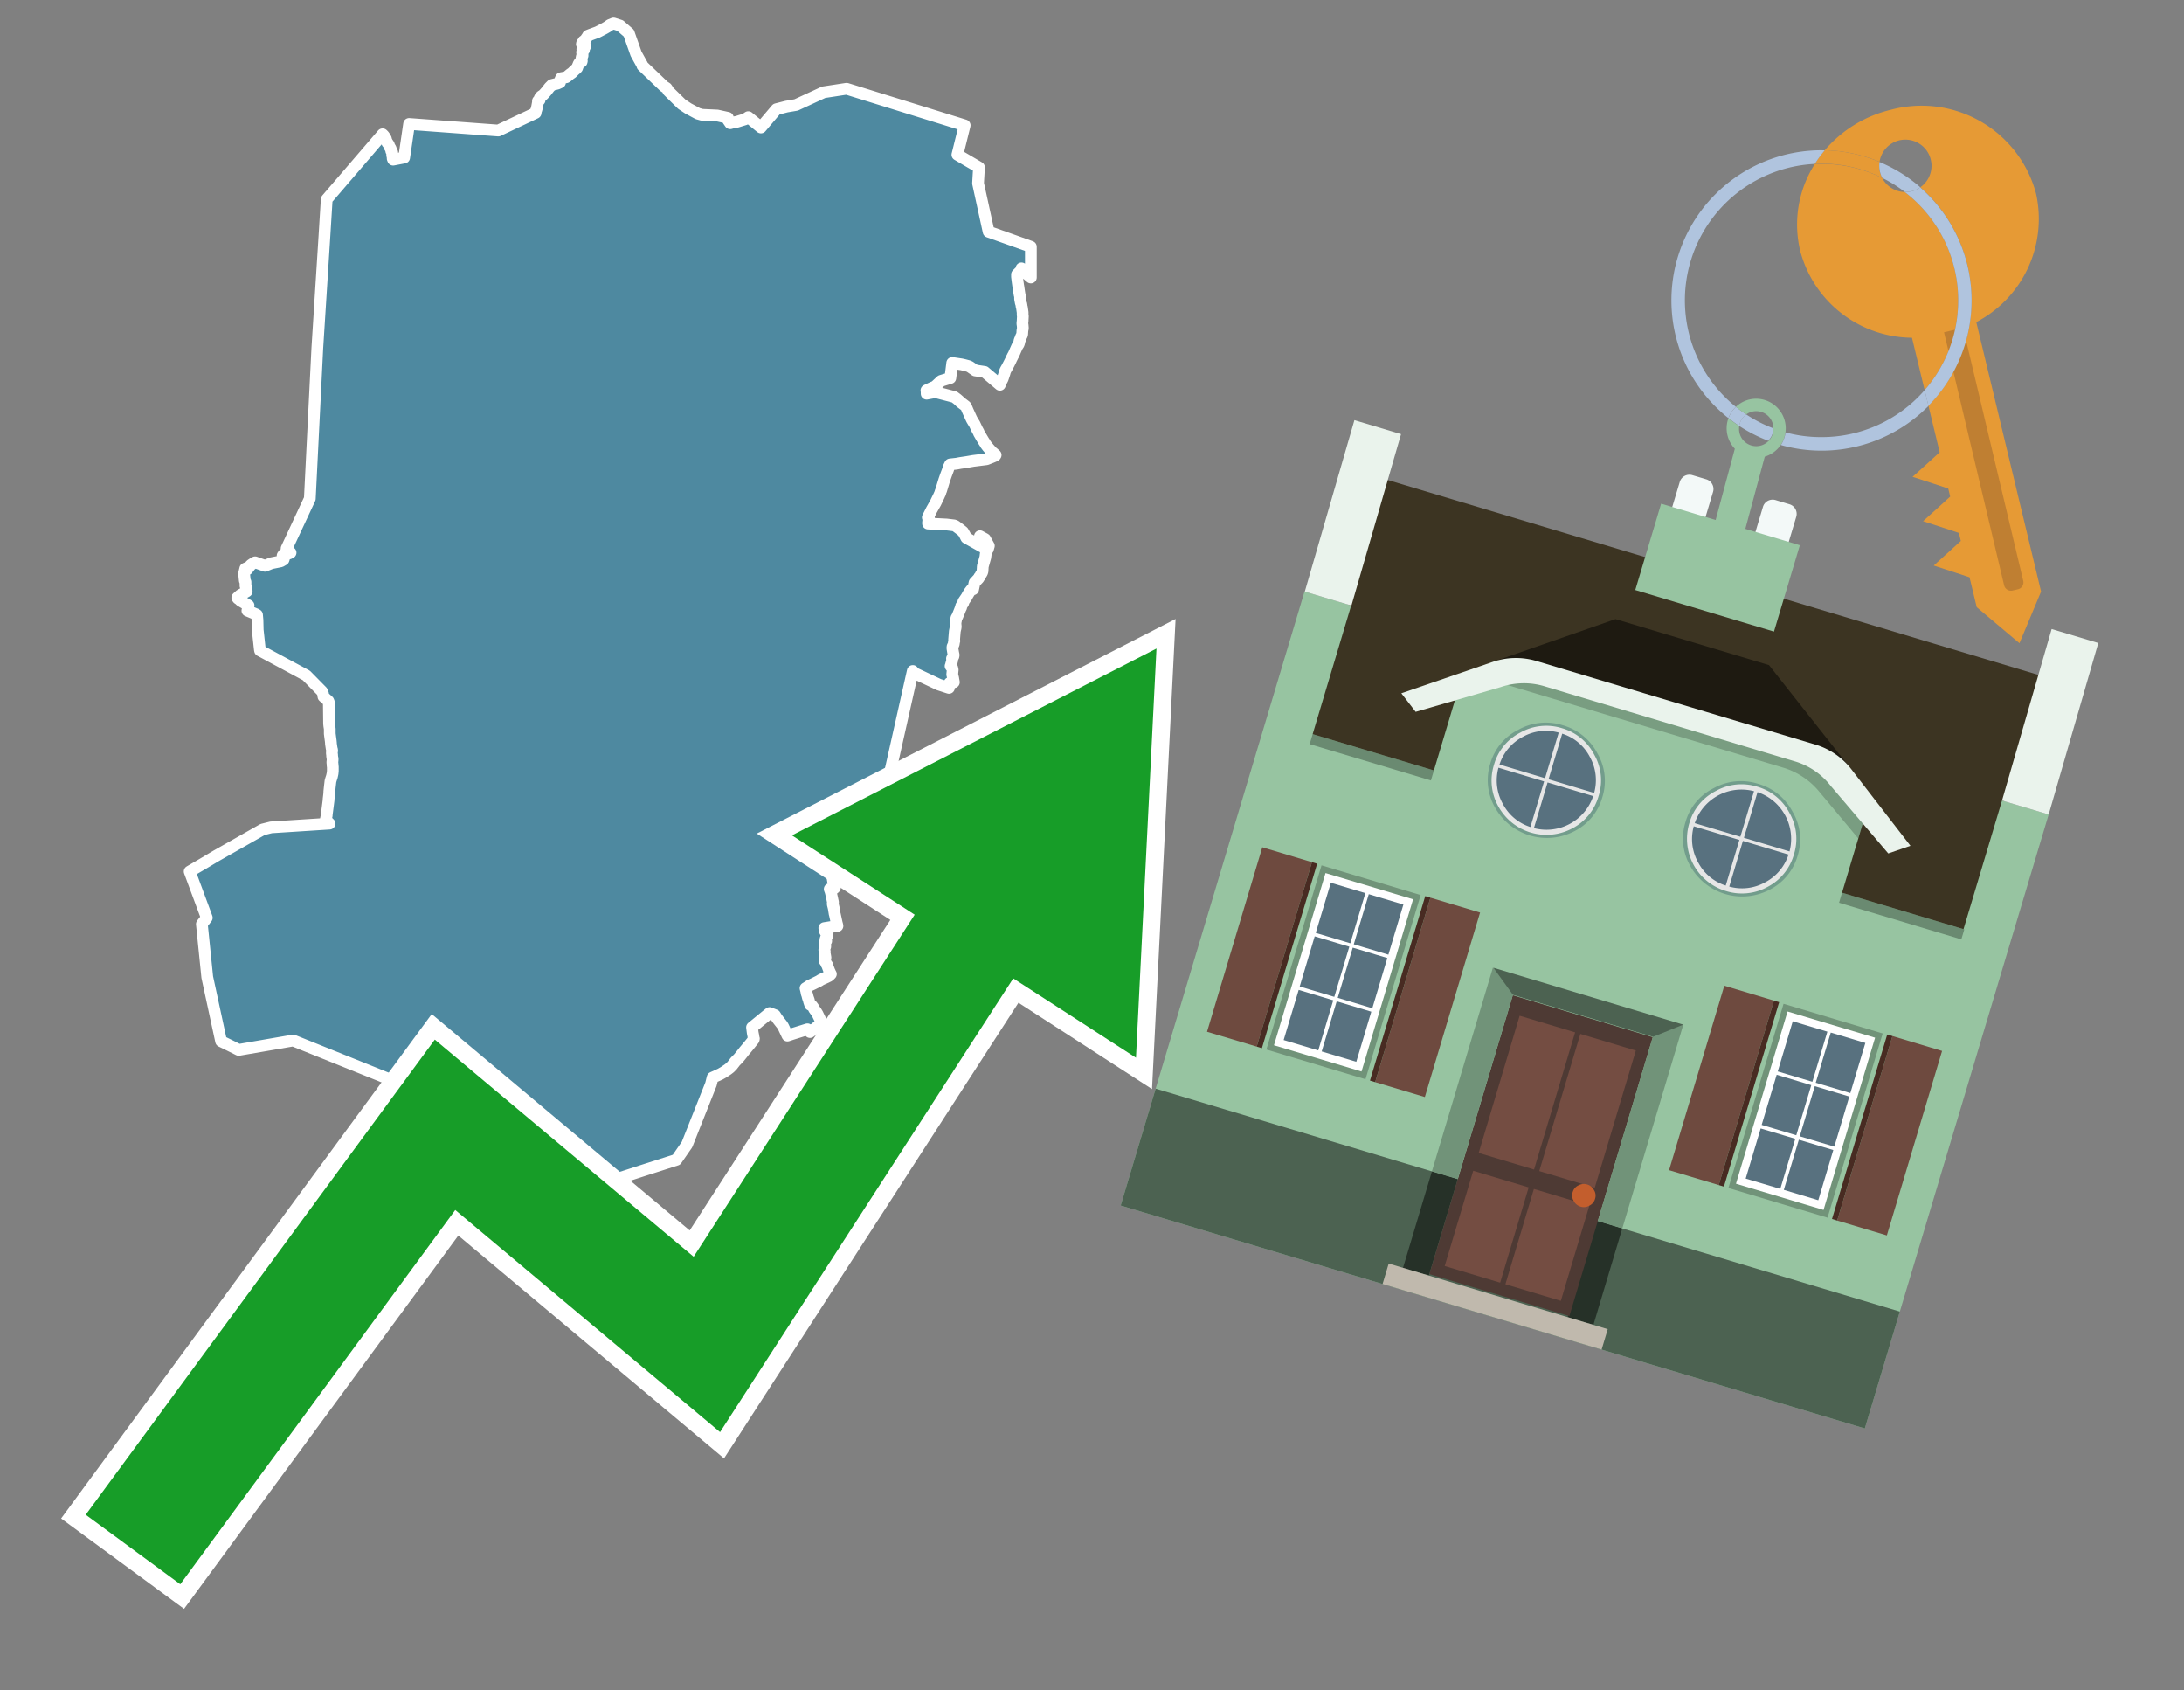 <svg id="Text" xmlns="http://www.w3.org/2000/svg" width="93.05" height="72" viewBox="0 0 93.05 72"><rect x="0" y="0" width="93.05" height="72" fill="#808080" stroke="none"/><polygon points="14.15,31.98 14.15,31.95 14.13,31.88 14.1,31.68 14.1,31.65 14.09,31.55 14.08,31.48 14.05,31.25 14.05,31.22 14.05,31.16 14.05,31.05 14.04,30.98 14.03,30.92 14.02,30.82 14.01,29.91 13.99,29.86 13.78,29.67 13.76,29.54 13.72,29.45 13.05,28.77 11.08,27.71 11.07,27.66 10.98,26.83 10.97,26.41 10.95,26.19 10.9,26.16 10.54,26.01 10.56,25.92 10.59,25.79 10.25,25.59 10.19,25.53 10.14,25.5 10.11,25.46 10.23,25.35 10.51,25.19 10.5,25.03 10.46,24.95 10.46,24.79 10.43,24.73 10.4,24.43 10.45,24.22 10.52,24.19 10.54,24.25 10.68,24.07 10.75,24.02 10.87,23.95 11.29,24.1 11.56,23.99 11.96,23.91 12.08,23.84 12.1,23.78 12.04,23.67 12.08,23.61 12.3,23.58 12.38,23.54 12.31,23.47 12.21,23.36 13.2,21.24 13.52,14.82 13.81,10.26 13.92,8.49 16.3,5.72 16.35,5.77 16.4,5.84 16.41,5.87 16.44,5.91 16.45,5.97 16.49,6.05 16.5,6.08 16.55,6.14 16.57,6.18 16.58,6.21 16.59,6.24 16.64,6.32 16.65,6.35 16.67,6.4 16.67,6.43 16.71,6.49 16.71,6.53 16.71,6.62 16.73,6.68 16.73,6.75 16.75,6.8 17.22,6.71 17.43,5.28 21.23,5.56 22.82,4.81 22.83,4.73 22.85,4.68 22.88,4.57 22.91,4.41 22.92,4.37 22.92,4.33 22.92,4.3 22.99,4.26 22.99,4.23 22.99,4.19 23.01,4.15 23.05,4.1 23.13,4.05 23.18,4 23.27,3.9 23.34,3.81 23.41,3.72 23.48,3.65 23.51,3.62 23.75,3.56 23.86,3.51 23.87,3.46 23.87,3.4 23.9,3.33 24.12,3.29 24.19,3.24 24.26,3.18 24.31,3.14 24.36,3.11 24.42,3.05 24.46,3.01 24.49,2.98 24.54,2.94 24.59,2.89 24.61,2.83 24.66,2.71 24.69,2.67 24.78,2.63 24.79,2.59 24.77,2.51 24.78,2.46 24.79,2.41 24.82,2.37 24.82,2.32 24.8,2.23 24.81,2.2 24.84,2.17 24.88,2.13 24.81,2.1 24.82,2.07 24.86,2.04 24.92,2 24.93,1.97 24.92,1.93 24.79,1.88 24.8,1.84 24.84,1.8 24.86,1.75 24.91,1.72 24.96,1.69 24.96,1.66 24.98,1.63 25.03,1.56 25.05,1.52 25.15,1.48 25.45,1.37 25.55,1.32 25.76,1.21 25.88,1.14 25.99,1.06 26.14,1 26.42,1.09 26.79,1.41 27.1,2.29 27.36,2.76 27.37,2.8 28.29,3.68 28.4,3.75 28.46,3.84 28.47,3.87 28.57,3.97 29.05,4.44 29.14,4.5 29.32,4.62 29.73,4.84 29.91,4.89 30.56,4.92 31.01,5.02 31.02,5.12 31.11,5.25 31.22,5.22 31.39,5.19 31.75,5.08 31.88,4.99 32.42,5.43 33.08,4.65 33.51,4.54 33.92,4.47 35.09,3.93 36.07,3.78 41.1,5.34 40.79,6.59 41.71,7.13 41.67,7.81 42.12,9.87 43.92,10.51 43.92,11.82 43.71,11.64 43.64,11.58 43.57,11.52 43.54,11.48 43.52,11.43 43.48,11.55 43.41,11.61 43.33,11.69 43.33,11.79 43.36,12.03 43.38,12.17 43.39,12.22 43.4,12.29 43.43,12.49 43.44,12.55 43.46,12.62 43.46,12.67 43.46,12.73 43.49,12.89 43.5,12.92 43.52,12.98 43.52,13.03 43.54,13.1 43.57,13.31 43.57,13.4 43.57,13.43 43.58,13.46 43.57,13.65 43.57,13.68 43.56,13.74 43.56,13.8 43.57,13.85 43.58,13.98 43.56,14.08 43.55,14.24 43.54,14.27 43.5,14.35 43.46,14.46 43.44,14.5 43.43,14.55 43.42,14.6 43.4,14.66 43.34,14.75 43.26,14.93 43.23,15 43.18,15.11 43.14,15.18 43.13,15.21 43.11,15.24 43.06,15.35 43.04,15.39 42.99,15.49 42.89,15.68 42.86,15.73 42.82,15.81 42.8,15.89 42.79,15.92 42.77,15.98 42.72,16.13 42.69,16.19 42.64,16.27 42.63,16.3 42.6,16.39 41.95,15.84 41.55,15.78 41.32,15.62 41.25,15.59 41.1,15.55 40.97,15.52 40.57,15.46 40.49,16.1 40.1,16.22 39.84,16.46 39.7,16.52 39.53,16.6 39.47,16.63 39.48,16.67 39.48,16.77 39.7,16.73 39.85,16.7 40.66,16.91 40.78,17 40.86,17.07 40.92,17.13 41.13,17.29 41.16,17.32 41.23,17.49 41.38,17.82 41.41,17.88 41.47,17.98 41.52,18.06 41.62,18.27 41.64,18.31 41.69,18.4 41.71,18.45 41.82,18.64 41.91,18.79 41.95,18.85 41.97,18.88 41.99,18.92 42.08,19.04 42.11,19.07 42.13,19.1 42.17,19.14 42.22,19.2 42.28,19.26 42.33,19.3 42.42,19.38 42.4,19.41 42.33,19.44 42.26,19.47 42.03,19.56 41.47,19.63 41.18,19.68 40.91,19.72 40.75,19.75 40.48,19.78 40.43,19.88 40.39,20.01 40.31,20.22 40.23,20.45 40.1,20.88 40.07,20.95 40.06,21 40.04,21.04 40,21.13 39.86,21.42 39.69,21.72 39.53,22.04 39.58,22.07 39.57,22.1 39.56,22.14 39.55,22.17 39.54,22.26 39.54,22.3 40.33,22.34 40.66,22.38 40.72,22.41 40.88,22.53 41.03,22.65 41.11,22.79 41.17,22.91 41.85,23.29 41.87,23.21 41.87,23.18 41.87,23.15 41.87,23.09 41.85,23.05 41.82,22.99 41.75,22.84 41.97,22.96 42.13,23.25 42.09,23.39 42.01,23.5 41.98,23.74 41.87,24.13 41.87,24.16 41.86,24.33 41.84,24.39 41.78,24.49 41.76,24.54 41.72,24.58 41.71,24.61 41.68,24.65 41.65,24.68 41.52,24.82 41.46,25.1 41.37,25.13 41.28,25.25 41.26,25.29 41.24,25.32 41.18,25.43 41.05,25.62 41.04,25.65 41.04,25.68 41.02,25.71 40.95,25.82 40.95,25.87 40.91,25.95 40.9,25.98 40.84,26.13 40.79,26.25 40.77,26.29 40.75,26.32 40.74,26.36 40.72,26.47 40.71,26.5 40.71,26.53 40.71,26.58 40.72,26.69 40.71,26.76 40.7,26.79 40.68,26.89 40.65,27.25 40.66,27.3 40.64,27.35 40.64,27.41 40.63,27.44 40.61,27.49 40.59,27.52 40.58,27.56 40.58,27.62 40.61,27.8 40.62,27.85 40.63,27.88 40.63,27.91 40.62,27.96 40.6,27.99 40.56,28.05 40.57,28.12 40.55,28.2 40.52,28.31 40.52,28.34 40.5,28.37 40.54,28.42 40.57,28.45 40.58,28.49 40.59,28.53 40.58,28.63 40.57,28.73 40.59,28.8 40.6,28.85 40.61,28.88 40.62,28.95 40.63,29 40.64,29.06 40.46,29.09 40.44,29.12 40.43,29.21 40.43,29.27 40.43,29.3 40,29.16 38.96,28.67 38.89,28.58 37.94,32.81 38.16,33.31 37.84,33.35 37.82,33.39 37.82,33.42 37.85,33.45 37.84,33.5 37.8,33.59 37.76,33.66 37.75,33.69 37.67,33.83 37.64,33.91 37.6,33.97 37.58,34.01 37.5,34.15 37.48,34.19 37.45,34.24 37.43,34.3 37.42,34.35 37.39,34.4 37.38,34.46 37.35,34.53 37.32,34.58 37.28,34.63 37.14,34.87 37.08,34.95 37.04,35.03 36.97,35.11 36.91,35.2 36.79,35.37 36.77,35.43 36.86,35.5 36.95,35.6 36.99,35.63 37.02,35.68 36.97,35.71 36.89,35.74 36.85,35.79 36.83,35.82 36.72,35.92 36.69,35.95 36.59,35.99 36.58,36.05 36.56,36.09 36.33,36.14 35.89,36.02 35.81,36.17 35.69,36.42 35.5,36.76 35.44,36.87 35.35,36.84 35.37,36.94 35.4,37.02 35.41,37.06 35.47,37.39 35.5,37.57 35.52,37.63 35.54,37.68 35.57,37.81 35.54,37.84 35.35,37.87 35.38,37.95 35.4,38.02 35.46,38.29 35.47,38.34 35.49,38.43 35.48,38.46 35.48,38.51 35.49,38.55 35.52,38.67 35.56,38.92 35.57,38.95 35.65,39.32 35.67,39.39 35.68,39.44 35.12,39.53 35.14,39.61 35.15,39.67 35.17,39.7 35.22,39.73 35.24,39.82 35.24,39.87 35.23,39.9 35.19,39.95 35.17,40.01 35.18,40.05 35.2,40.08 35.18,40.11 35.14,40.14 35.14,40.19 35.15,40.23 35.14,40.26 35.16,40.29 35.16,40.32 35.14,40.37 35.13,40.41 35.12,40.46 35.14,40.53 35.13,40.59 35.15,40.67 35.16,40.73 35.17,40.79 35.16,40.83 35.14,40.88 35.13,40.92 35.16,40.95 35.22,41.08 35.25,41.11 35.26,41.16 35.27,41.19 35.32,41.32 35.33,41.35 35.36,41.41 35.38,41.46 35.4,41.49 35.32,41.57 35.11,41.67 35.04,41.7 34.96,41.74 34.9,41.78 34.64,41.91 34.49,41.98 34.4,42.04 34.32,42.09 34.35,42.21 34.37,42.32 34.39,42.37 34.42,42.49 34.46,42.6 34.47,42.65 34.52,42.8 34.6,42.84 34.62,42.87 34.66,42.92 34.68,42.97 34.73,43.04 34.77,43.09 34.83,43.19 34.99,43.52 34.96,43.57 34.96,43.61 34.72,43.81 34.63,43.87 34.51,43.96 34.47,43.92 34.4,43.84 33.76,44.04 33.55,44.11 33.37,43.73 33.34,43.68 33.32,43.65 33.17,43.46 33.14,43.42 33.12,43.39 33.09,43.35 33.02,43.24 32.79,43.15 32.64,43.27 32.04,43.76 32.07,43.99 32.1,44.14 32.1,44.19 32.12,44.24 32.11,44.28 31.86,44.59 31.7,44.78 31.59,44.92 31.46,45.08 31.33,45.21 31.19,45.39 31.1,45.48 31.01,45.55 30.95,45.59 30.83,45.67 30.69,45.75 30.36,45.9 30.29,46.18 29.27,48.75 28.82,49.4 27.38,49.86 26.24,50.23 23.48,50.68 22.74,51 22.7,50.97 22.59,50.91 22.07,50.6 21.96,50.53 21.86,50.46 21.73,50.39 21.67,50.35 21.33,50.14 21.06,49.99 20.65,47.6 12.49,44.32 10.17,44.72 9.83,44.55 9.42,44.35 8.83,41.62 8.6,39.36 8.81,39.09 8.64,38.63 8.08,37.12 8.63,36.8 9.2,36.46 11.19,35.33 11.39,35.28 11.55,35.24 14.04,35.08 13.88,34.92 13.9,34.82 13.92,34.73 13.92,34.7 14,34.08 14,34.04 14.02,33.87 14.03,33.78 14.03,33.75 14.03,33.72 14.05,33.53 14.08,33.27 14.11,33.17 14.12,33.14 14.14,33.08 14.16,32.99 14.17,32.94 14.18,32.84 14.18,32.66 14.17,32.61 14.17,32.56 14.16,32.47 14.17,32.37 14.17,32.31 14.16,32.27 14.15,32.2 14.15,32.16 14.14,32.09 14.14,32.04 " fill="#4e89a0" stroke="#fff" stroke-linejoin="round" stroke-width="0.5"/><polygon points="49.272 27.624 33.741 35.58 38.97 38.959 29.553 53.529 18.525 44.281 3.652 64.518 7.681 67.479 19.396 51.538 30.678 60.999 43.169 41.673 48.398 45.053 49.272 27.624" fill="none" stroke="#fff" stroke-miterlimit="10" stroke-width="1.5"/><polygon points="49.272 27.624 33.741 35.58 38.97 38.959 29.553 53.529 18.525 44.281 3.652 64.518 7.681 67.479 19.396 51.538 30.678 60.999 43.169 41.673 48.398 45.053 49.272 27.624" fill="#179d28"/><path d="M80.19,7.577a1.16,1.16,0,0,1-.094-.251,1.114,1.114,0,0,1-.018-.429A6.367,6.367,0,0,0,77.743,6.4a5.269,5.269,0,0,0-.423.577c.1,0,.192-.007.288-.007A5.794,5.794,0,0,1,80.19,7.577Z" fill="#e69a35"/><path d="M77.608,6.4A6.394,6.394,0,0,0,73.64,17.81a1.26,1.26,0,0,1,.317-.48A5.821,5.821,0,0,1,77.32,6.981a5.269,5.269,0,0,1,.423-.577Z" fill="#b0c4de"/><path d="M84.2,13.72a4.962,4.962,0,0,0,2.545-5.48,5.047,5.047,0,0,0-6.179-3.566A5.322,5.322,0,0,0,77.743,6.4a6.367,6.367,0,0,1,2.335.493,1.114,1.114,0,1,1,1.736,1.084,6.392,6.392,0,0,1,.347,9.3l.479,1.985-.438.4-.716.648.92.3.6.2.082.341-.438.4-.716.648.92.3.605.2.082.341-.438.4-.716.649.92.3.605.2.307,1.274,1.821,1.534.921-2.2Z" fill="#e69a35"/><path d="M81.154,8.179a1.115,1.115,0,0,1-.964-.6,5.794,5.794,0,0,0-2.582-.6c-.1,0-.192,0-.288.007a4.783,4.783,0,0,0-.625,3.685,4.962,4.962,0,0,0,4.765,3.715L82,16.617a5.82,5.82,0,0,0-.846-8.438Z" fill="#e69a35"/><path d="M74.1,18.142a6.386,6.386,0,0,0,1.232.63.73.73,0,0,0,.224-.527h0a5.783,5.783,0,0,1-1.159-.593A.733.733,0,0,0,74.1,18.142Z" fill="#b0c4de"/><path d="M74.4,17.652q-.228-.152-.44-.322a1.26,1.26,0,0,0-.317.48c.148.117.3.228.46.332A.733.733,0,0,1,74.4,17.652Z" fill="#b0c4de"/><path d="M74.824,16.984a1.257,1.257,0,0,0-.867.346c.141.114.288.222.44.322a.731.731,0,0,1,1.159.593h0a.732.732,0,1,1-1.463,0,.7.7,0,0,1,.007-.1c-.158-.1-.312-.215-.46-.332a1.258,1.258,0,0,0,.273,1.3l-.979,3.635,1.275.341.98-3.639a1.266,1.266,0,0,0,.681-.5,1.249,1.249,0,0,0,.2-.538,1.328,1.328,0,0,0,.012-.168A1.262,1.262,0,0,0,74.824,16.984Z" fill="#97c4a1"/><path d="M85.974,25.1l-.226.053a.3.3,0,0,1-.362-.223l-2.56-10.777.81-.193L86.2,24.736A.3.3,0,0,1,85.974,25.1Z" fill="#bf7f32"/><path d="M80.1,7.326a1.16,1.16,0,0,0,.094.251,5.833,5.833,0,0,1,.964.6,1.137,1.137,0,0,0,.287-.031,1.108,1.108,0,0,0,.373-.167A6.371,6.371,0,0,0,80.078,6.9,1.114,1.114,0,0,0,80.1,7.326Z" fill="#b0c4de"/><path d="M77.608,18.618a5.836,5.836,0,0,1-1.534-.2,1.24,1.24,0,0,1-.2.537,6.4,6.4,0,0,0,6.291-1.666L82,16.617A5.807,5.807,0,0,1,77.608,18.618Z" fill="#b0c4de"/><path d="M81.814,7.981a1.108,1.108,0,0,1-.373.167,1.137,1.137,0,0,1-.287.031A5.82,5.82,0,0,1,82,16.617l.161.667a6.392,6.392,0,0,0-.347-9.3Z" fill="#b0c4de"/><polygon points="83.79 39.753 55.78 31.364 58.988 20.404 86.964 28.783 83.79 39.753 83.79 39.753" fill="#3c3422" fill-rule="evenodd"/><polygon points="81.705 53.32 87.284 34.692 85.297 34.097 83.656 39.575 55.926 31.269 57.567 25.791 55.579 25.196 47.746 51.348 79.451 60.844 81.705 53.32" fill="#97c4a1" fill-rule="evenodd"/><rect x="69.522" y="21.148" width="0.444" height="28.983" transform="translate(15.592 92.226) rotate(-73.326)" opacity="0.3"/><polygon points="87.284 34.692 85.297 34.097 87.411 26.793 89.398 27.388 87.284 34.692 87.284 34.692" fill="#eaf3ec" fill-rule="evenodd"/><polygon points="57.578 25.794 55.591 25.199 57.705 17.896 59.692 18.491 57.578 25.794 57.578 25.794" fill="#eaf3ec" fill-rule="evenodd"/><polygon points="79.451 60.844 80.943 55.865 49.238 46.369 47.747 51.348 79.451 60.844 79.451 60.844" fill="#4c6251" fill-rule="evenodd"/><path d="M71.566,20.528l-.522,1.743,1.418.425.523-1.744a.432.432,0,0,0-.289-.536l-.593-.177A.431.431,0,0,0,71.566,20.528Z" fill="#f3f9f8" fill-rule="evenodd"/><path d="M75.111,21.589l-.522,1.743,1.418.425.522-1.743a.43.43,0,0,0-.289-.536l-.593-.178A.43.43,0,0,0,75.111,21.589Z" fill="#f3f9f8" fill-rule="evenodd"/><polygon points="75.368 28.329 68.829 26.37 63.807 28.121 78.733 32.591 75.368 28.329" fill="#1e1a11"/><polygon points="78.248 32.422 64.442 28.287 62.236 28.998 60.064 36.247 77.453 41.455 79.651 34.116 78.248 32.422" fill="#97c4a1"/><path d="M77.74,32.516S65.088,28.725,65,28.7l-.938.43,11.892,3.562a3.175,3.175,0,0,1,1.532,1l1.685,2.02.327-1.09Z" fill-rule="evenodd" opacity="0.2"/><path d="M77.35,31.716,65.458,28.154a3.041,3.041,0,0,0-1.854.037l-3.9,1.339.611.79,3.626-1.054a3.045,3.045,0,0,1,1.855-.037l10.673,3.2A3.028,3.028,0,0,1,78,33.477l2.45,2.874.945-.325-2.518-3.26A3.036,3.036,0,0,0,77.35,31.716Z" fill="#eaf3ec"/><polygon points="76.683 23.223 70.773 21.453 69.671 25.132 75.581 26.902 76.683 23.223 76.683 23.223" fill="#97c4a1" fill-rule="evenodd"/><g id="Symbol_9_0_Layer2_0_MEMBER_8_MEMBER_21_MEMBER_0_FILL" data-name="Symbol 9 0 Layer2 0 MEMBER 8 MEMBER 21 MEMBER 0 FILL"><path d="M66.584,30.892a2.39,2.39,0,0,0-1.891.189,2.317,2.317,0,0,0-1.2,1.448A2.345,2.345,0,0,0,63.7,34.4a2.528,2.528,0,0,0,3.367,1.008,2.339,2.339,0,0,0,1.2-1.447,2.313,2.313,0,0,0-.208-1.87A2.394,2.394,0,0,0,66.584,30.892Z" fill="#729d8c"/></g><g id="Symbol_9_0_Layer2_0_MEMBER_8_MEMBER_21_MEMBER_1_FILL" data-name="Symbol 9 0 Layer2 0 MEMBER 8 MEMBER 21 MEMBER 1 FILL"><path d="M66.547,31.016a2.241,2.241,0,0,0-1.769.185,2.213,2.213,0,0,0-1.127,1.376,2.239,2.239,0,0,0,.185,1.768,2.341,2.341,0,0,0,3.145.942,2.234,2.234,0,0,0,1.126-1.376,2.207,2.207,0,0,0-.185-1.768A2.237,2.237,0,0,0,66.547,31.016Z" fill="#e6e6e6"/></g><g id="Symbol_9_0_Layer2_0_MEMBER_8_MEMBER_21_MEMBER_2_MEMBER_0_FILL" data-name="Symbol 9 0 Layer2 0 MEMBER 8 MEMBER 21 MEMBER 2 MEMBER 0 FILL"><path d="M65.787,33.284,63.843,32.7a2.036,2.036,0,0,0,.186,1.539,2.015,2.015,0,0,0,1.175.986Z" fill="#58717f"/></g><g id="Symbol_9_0_Layer2_0_MEMBER_8_MEMBER_21_MEMBER_2_MEMBER_1_FILL" data-name="Symbol 9 0 Layer2 0 MEMBER 8 MEMBER 21 MEMBER 2 MEMBER 1 FILL"><path d="M65.827,33.148l.582-1.944a2.01,2.01,0,0,0-1.523.178,2.037,2.037,0,0,0-1,1.183Z" fill="#58717f"/></g><g id="Symbol_9_0_Layer2_0_MEMBER_8_MEMBER_21_MEMBER_2_MEMBER_2_FILL" data-name="Symbol 9 0 Layer2 0 MEMBER 8 MEMBER 21 MEMBER 2 MEMBER 2 FILL"><path d="M67.878,33.91l-1.943-.582-.582,1.944a2.1,2.1,0,0,0,2.525-1.362Z" fill="#58717f"/></g><g id="Symbol_9_0_Layer2_0_MEMBER_8_MEMBER_21_MEMBER_2_MEMBER_3_FILL" data-name="Symbol 9 0 Layer2 0 MEMBER 8 MEMBER 21 MEMBER 2 MEMBER 3 FILL"><path d="M66.558,31.249l-.582,1.943,1.943.582a2.031,2.031,0,0,0-.186-1.539A2.009,2.009,0,0,0,66.558,31.249Z" fill="#58717f"/></g><g id="Symbol_9_0_Layer2_0_MEMBER_8_MEMBER_21_MEMBER_0_FILL-2" data-name="Symbol 9 0 Layer2 0 MEMBER 8 MEMBER 21 MEMBER 0 FILL"><path d="M74.9,33.384a2.4,2.4,0,0,0-1.891.189,2.316,2.316,0,0,0-1.2,1.448,2.341,2.341,0,0,0,.209,1.87A2.527,2.527,0,0,0,75.387,37.9a2.345,2.345,0,0,0,1.2-1.447,2.314,2.314,0,0,0-.209-1.87A2.389,2.389,0,0,0,74.9,33.384Z" fill="#729d8c"/></g><g id="Symbol_9_0_Layer2_0_MEMBER_8_MEMBER_21_MEMBER_1_FILL-2" data-name="Symbol 9 0 Layer2 0 MEMBER 8 MEMBER 21 MEMBER 1 FILL"><path d="M74.867,33.508a2.239,2.239,0,0,0-1.768.185,2.21,2.21,0,0,0-1.127,1.376,2.316,2.316,0,0,0,1.564,2.883,2.261,2.261,0,0,0,1.765-.173A2.237,2.237,0,0,0,76.428,36.4a2.209,2.209,0,0,0-.185-1.769A2.239,2.239,0,0,0,74.867,33.508Z" fill="#e6e6e6"/></g><g id="Symbol_9_0_Layer2_0_MEMBER_8_MEMBER_21_MEMBER_2_MEMBER_0_FILL-2" data-name="Symbol 9 0 Layer2 0 MEMBER 8 MEMBER 21 MEMBER 2 MEMBER 0 FILL"><path d="M74.107,35.776l-1.943-.582a2.031,2.031,0,0,0,.186,1.539,2.009,2.009,0,0,0,1.175.986Z" fill="#58717f"/></g><g id="Symbol_9_0_Layer2_0_MEMBER_8_MEMBER_21_MEMBER_2_MEMBER_1_FILL-2" data-name="Symbol 9 0 Layer2 0 MEMBER 8 MEMBER 21 MEMBER 2 MEMBER 1 FILL"><path d="M74.148,35.64,74.73,33.7a2.1,2.1,0,0,0-2.525,1.362Z" fill="#58717f"/></g><g id="Symbol_9_0_Layer2_0_MEMBER_8_MEMBER_21_MEMBER_2_MEMBER_2_FILL-2" data-name="Symbol 9 0 Layer2 0 MEMBER 8 MEMBER 21 MEMBER 2 MEMBER 2 FILL"><path d="M76.2,36.4l-1.943-.582-.582,1.944a2.015,2.015,0,0,0,1.523-.178A2.036,2.036,0,0,0,76.2,36.4Z" fill="#58717f"/></g><g id="Symbol_9_0_Layer2_0_MEMBER_8_MEMBER_21_MEMBER_2_MEMBER_3_FILL-2" data-name="Symbol 9 0 Layer2 0 MEMBER 8 MEMBER 21 MEMBER 2 MEMBER 3 FILL"><path d="M74.879,33.741,74.3,35.684l1.943.582a2.1,2.1,0,0,0-1.361-2.525Z" fill="#58717f"/></g><polygon points="51.426 43.946 53.542 44.58 55.896 36.723 53.78 36.089 51.426 43.946 51.426 43.946" fill="#6e4a3f" fill-rule="evenodd"/><polygon points="53.542 44.58 53.764 44.647 56.117 36.789 55.896 36.723 53.542 44.58 53.542 44.58" fill="#482b22" fill-rule="evenodd"/><polygon points="60.706 46.726 58.59 46.092 60.943 38.235 63.059 38.868 60.706 46.726 60.706 46.726" fill="#6e4a3f" fill-rule="evenodd"/><polygon points="58.59 46.092 58.368 46.026 60.722 38.168 60.943 38.235 58.59 46.092 58.59 46.092" fill="#482b22" fill-rule="evenodd"/><rect x="53.146" y="39.209" width="8.19" height="4.408" transform="translate(1.145 84.365) rotate(-73.326)" fill="#719379"/><polygon points="60.205 38.304 56.474 37.187 54.277 44.522 58.008 45.639 60.205 38.304 60.205 38.304" fill="#fff" fill-rule="evenodd"/><path d="M59.792,38.527l-.64,2.136-1.474-.442.639-2.135,1.475.441Zm-1.621-.485-.64,2.136-1.474-.442L56.7,37.6l1.474.442Zm-2.158,1.84,1.475.441-.64,2.136-1.474-.441.639-2.136Zm-.683,2.282,1.474.441-.639,2.136L54.69,44.3l.64-2.135Zm.981,2.621.639-2.136,1.475.442-.64,2.135-1.474-.441Zm2.158-1.84L56.994,42.5l.64-2.136,1.474.442-.639,2.136Z" fill="#58717f" fill-rule="evenodd"/><polygon points="80.39 52.621 78.274 51.988 80.628 44.13 82.743 44.764 80.39 52.621 80.39 52.621" fill="#6e4a3f" fill-rule="evenodd"/><polygon points="78.274 51.988 78.053 51.921 80.406 44.064 80.628 44.13 78.274 51.988 78.274 51.988" fill="#482b22" fill-rule="evenodd"/><polygon points="71.111 49.842 73.227 50.476 75.58 42.619 73.464 41.985 71.111 49.842 71.111 49.842" fill="#6e4a3f" fill-rule="evenodd"/><polygon points="73.227 50.476 73.448 50.542 75.802 42.685 75.58 42.619 73.227 50.476 73.227 50.476" fill="#482b22" fill-rule="evenodd"/><rect x="72.83" y="45.105" width="8.19" height="4.408" transform="translate(9.534 107.426) rotate(-73.326)" fill="#719379"/><polygon points="76.159 43.083 79.889 44.2 77.692 51.535 73.962 50.418 76.159 43.083 76.159 43.083" fill="#fff" fill-rule="evenodd"/><path d="M76.381,43.5l1.475.442-.64,2.135-1.475-.441.64-2.136ZM78,43.981l1.474.442-.64,2.136-1.474-.442L78,43.981Zm.791,2.724-.64,2.135L76.679,48.4l.64-2.136,1.474.442Zm-.684,2.282-.639,2.135L76,50.68l.64-2.135,1.474.442Zm-2.26,1.65L74.375,50.2l.639-2.135,1.475.441-.64,2.136Zm-.791-2.724.64-2.135,1.474.441-.639,2.136-1.475-.442Z" fill="#58717f" fill-rule="evenodd"/><polygon points="67.888 56.431 69.118 52.323 68.019 51.994 66.789 56.102 67.888 56.431 67.888 56.431" fill="#263128" fill-rule="evenodd"/><polygon points="60.877 54.331 62.108 50.223 61.007 49.894 59.776 54.002 60.877 54.331 60.877 54.331" fill="#263128" fill-rule="evenodd"/><g id="Symbol_9_0_Layer2_0_MEMBER_8_MEMBER_12_MEMBER_0_FILL" data-name="Symbol 9 0 Layer2 0 MEMBER 8 MEMBER 12 MEMBER 0 FILL"><path d="M70.418,44.178l-5.965-1.786L60.9,54.27l5.964,1.786Z" fill="#4e3a34"/></g><g id="Symbol_9_0_Layer2_0_MEMBER_8_MEMBER_12_MEMBER_1_MEMBER_0_FILL" data-name="Symbol 9 0 Layer2 0 MEMBER 8 MEMBER 12 MEMBER 1 MEMBER 0 FILL"><path d="M65.358,49.815l1.75-5.843-2.363-.708L63,49.107Z" fill="#744d42"/></g><g id="Symbol_9_0_Layer2_0_MEMBER_8_MEMBER_12_MEMBER_1_MEMBER_1_FILL" data-name="Symbol 9 0 Layer2 0 MEMBER 8 MEMBER 12 MEMBER 1 MEMBER 1 FILL"><path d="M67.331,44.039l-1.75,5.842,2.364.708,1.75-5.842Z" fill="#744d42"/></g><g id="Symbol_9_0_Layer2_0_MEMBER_8_MEMBER_12_MEMBER_2_MEMBER_0_FILL" data-name="Symbol 9 0 Layer2 0 MEMBER 8 MEMBER 12 MEMBER 2 MEMBER 0 FILL"><path d="M63.915,54.633l1.215-4.058-2.363-.707-1.215,4.057Z" fill="#744d42"/></g><g id="Symbol_9_0_Layer2_0_MEMBER_8_MEMBER_12_MEMBER_2_MEMBER_1_FILL" data-name="Symbol 9 0 Layer2 0 MEMBER 8 MEMBER 12 MEMBER 2 MEMBER 1 FILL"><path d="M66.5,55.407l1.215-4.057-2.363-.708L64.138,54.7Z" fill="#744d42"/></g><g id="Symbol_9_0_Layer2_0_MEMBER_8_MEMBER_13_FILL" data-name="Symbol 9 0 Layer2 0 MEMBER 8 MEMBER 13 FILL"><path d="M67.959,51.058a.439.439,0,0,0-.045-.367.487.487,0,0,0-.669-.2.445.445,0,0,0-.239.282.457.457,0,0,0,.041.378.481.481,0,0,0,.293.242.459.459,0,0,0,.377-.042A.453.453,0,0,0,67.959,51.058Z" fill="#c35e2d"/></g><g id="Symbol_9_0_Layer2_0_MEMBER_8_MEMBER_14_FILL" data-name="Symbol 9 0 Layer2 0 MEMBER 8 MEMBER 14 FILL"><path d="M64.557,42.047l-.951-.833-2.6,8.68,1.1.329Z" fill="#719379"/></g><g id="Symbol_9_0_Layer2_0_MEMBER_8_MEMBER_15_FILL" data-name="Symbol 9 0 Layer2 0 MEMBER 8 MEMBER 15 FILL"><path d="M71.718,43.643l-1.2.19L68.072,52.01l1.046.313Z" fill="#719379"/></g><g id="Symbol_9_0_Layer2_0_MEMBER_8_MEMBER_16_FILL" data-name="Symbol 9 0 Layer2 0 MEMBER 8 MEMBER 16 FILL"><path d="M63.627,41.22l.836,1.156,5.961,1.786,1.294-.519Z" fill="#4c6251"/></g><polygon points="58.905 54.69 59.166 53.819 68.498 56.614 68.237 57.485 58.905 54.69 58.905 54.69" fill="#c0b9ad" fill-rule="evenodd"/></svg>